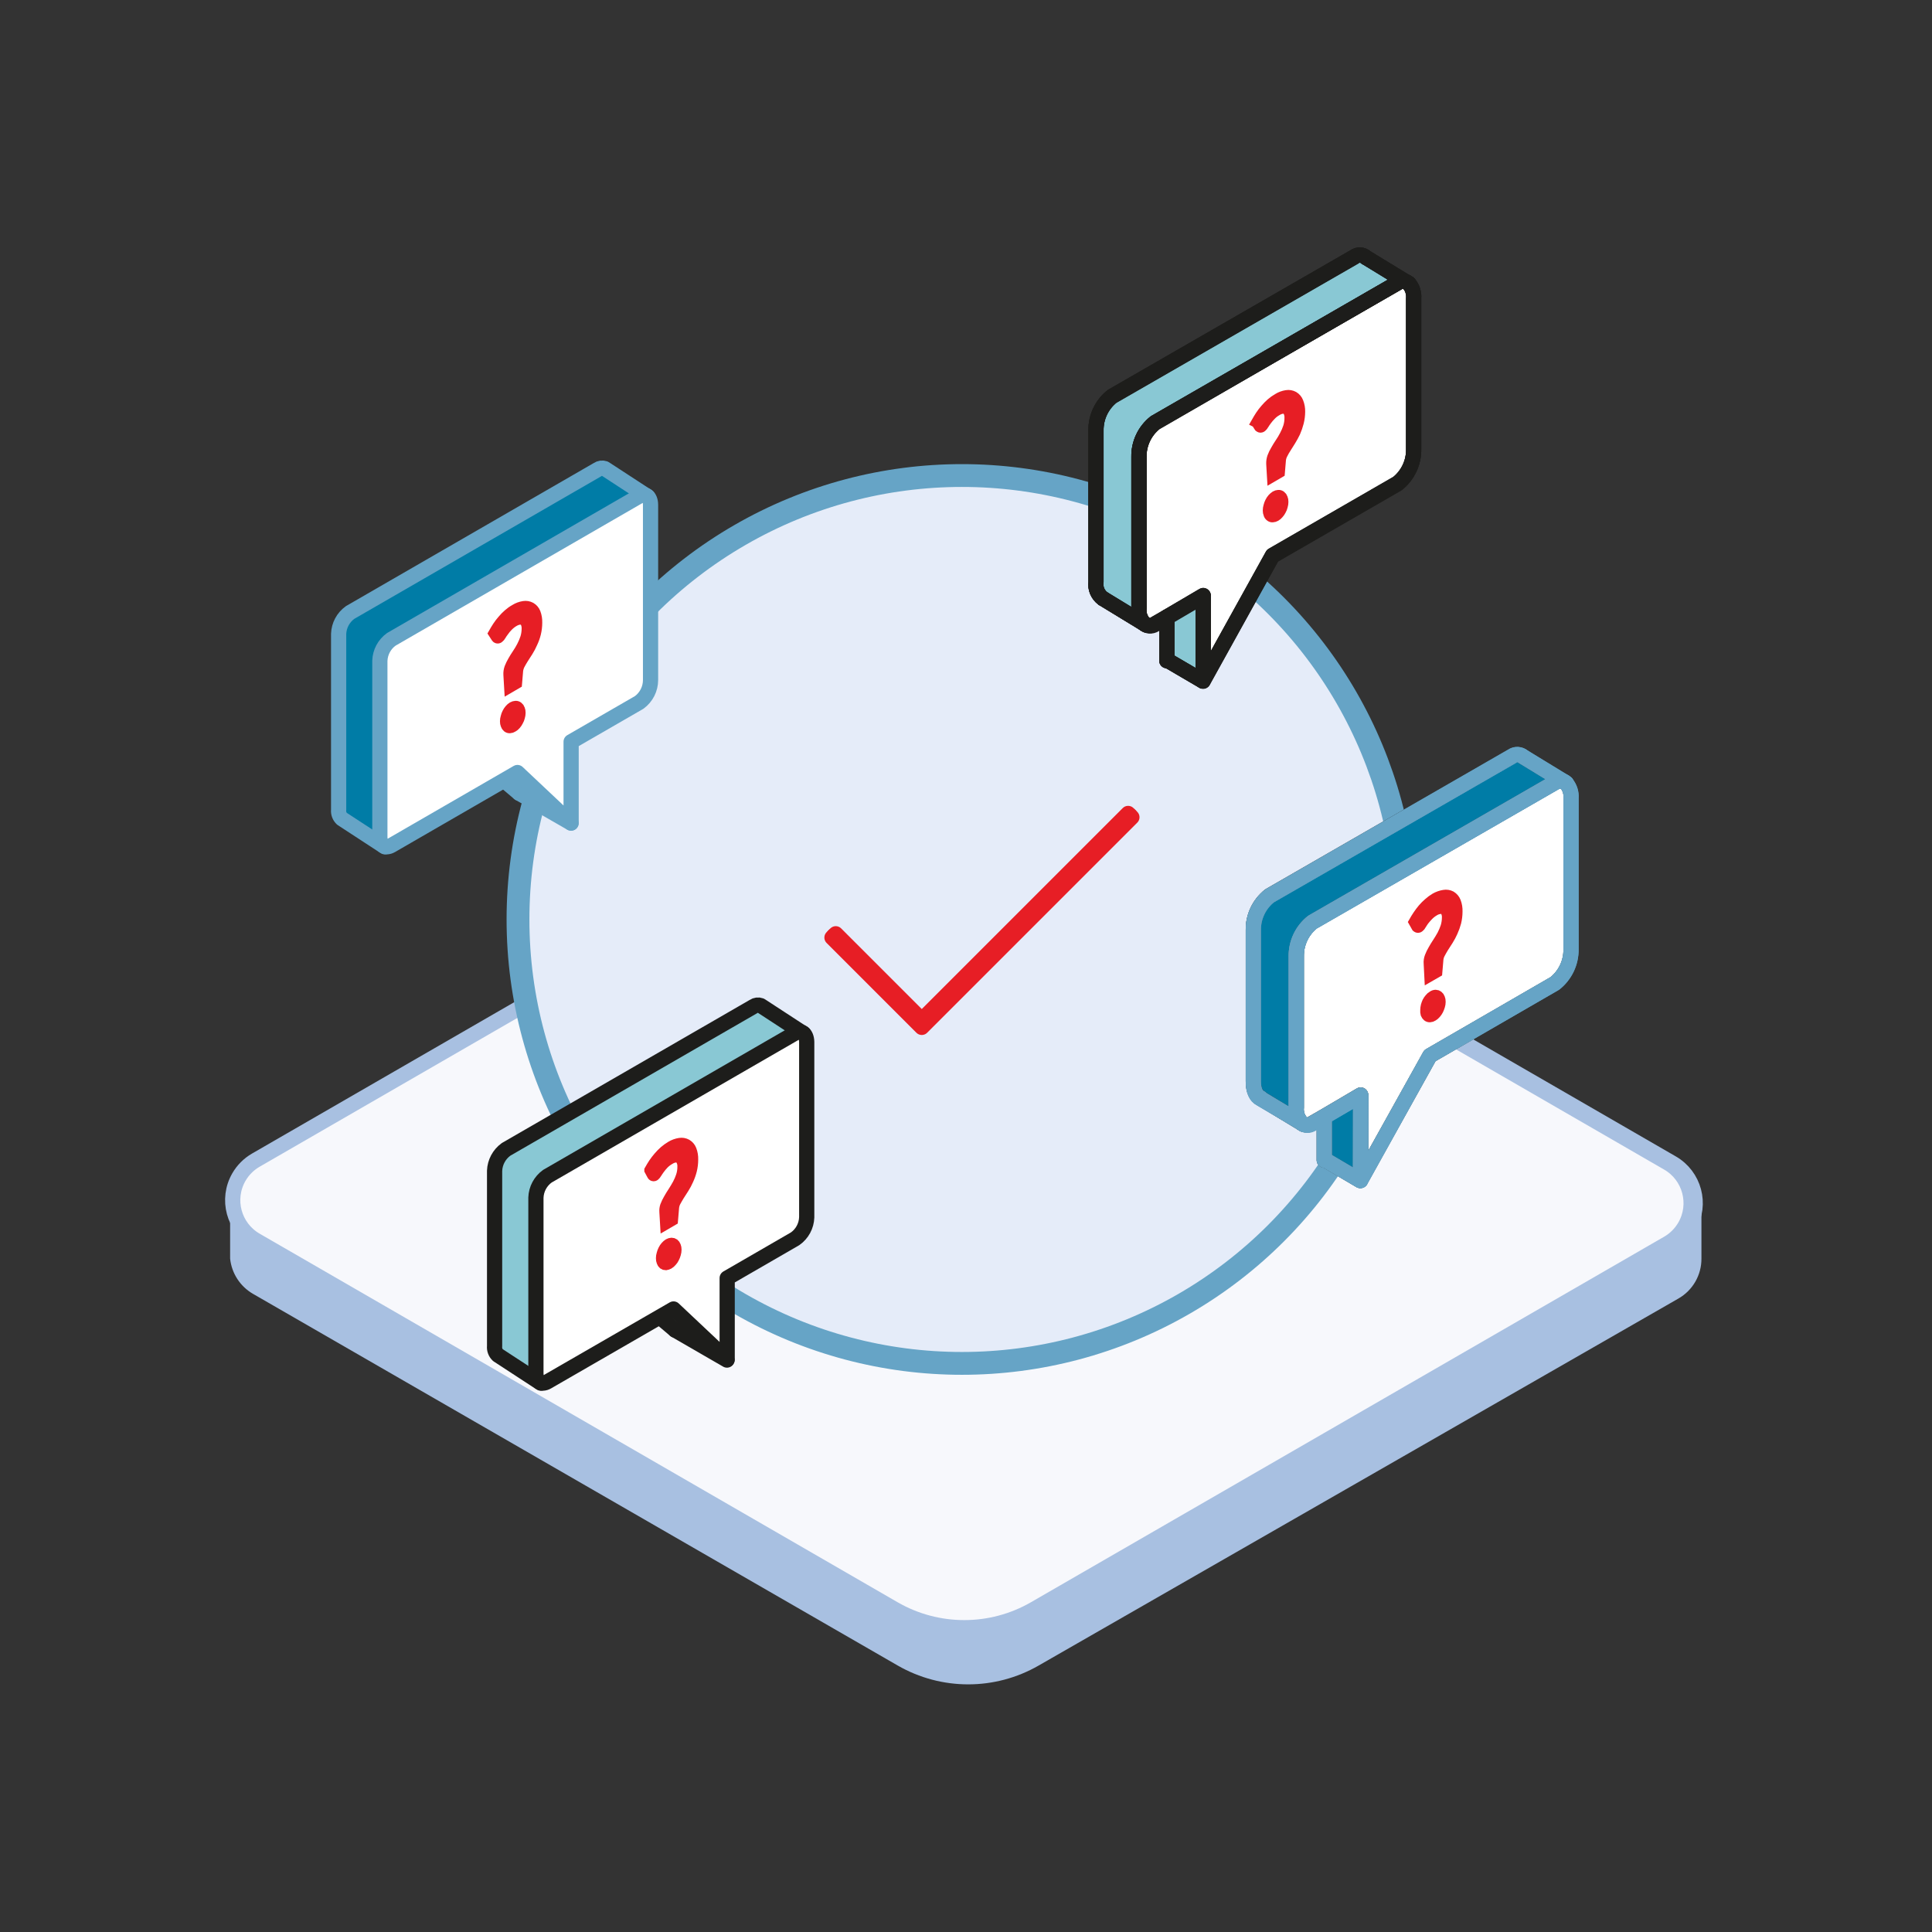 <?xml version="1.0" encoding="UTF-8"?><svg id="ICONS" xmlns="http://www.w3.org/2000/svg" viewBox="0 0 180 180"><rect x="0" y="0" width="180" height="180" fill="#333333" stroke="none"/><path d="M153.72,112.004l-57.38-32.65c-4.058-2.35-9.062-2.35-13.12,0L26,111.724l-4.56,.23v5.31h0c.145,1.371,.936,2.59,2.13,3.28l60.07,34.63c4.064,2.339,9.066,2.339,13.13,0l59.6-34.19c1.342-.765,2.164-2.196,2.15-3.74v-5.29l-4.8,.05Z" fill="#a8c0e1"/><path d="M24.22,108.084l59-34.06c4.064-2.339,9.066-2.339,13.13,0l59.43,34.33c2.066,1.194,2.772,3.837,1.578,5.902-.379,.655-.923,1.199-1.578,1.578l-59,34.06c-4.064,2.339-9.066,2.339-13.13,0L24.22,115.554c-2.063-1.188-2.772-3.823-1.584-5.886,.379-.658,.926-1.205,1.584-1.584Z" fill="#f7f8fc" stroke="#a8c0e1" stroke-miterlimit="10" stroke-width="1.417"/><path d="M23.84,108.084l59-34.06c4.06-2.34,9.06-2.34,13.12,0l59.44,34.33c2.066,1.194,2.772,3.837,1.578,5.902-.379,.655-.923,1.199-1.578,1.578l-59,34.06c-4.06,2.34-9.06,2.34-13.12,0L23.84,115.554c-2.063-1.188-2.772-3.823-1.584-5.886,.379-.658,.926-1.205,1.584-1.584Z" fill="#f7f8fc" stroke="#a8c0e1" stroke-miterlimit="10" stroke-width="1.417"/><circle cx="89.62" cy="85.664" r="41.36" fill="#e5ecf9" stroke="#66a4c6" stroke-miterlimit="10" stroke-width="2.126"/><polygon points="85.88 95.718 77.513 87.351 77.866 86.997 85.88 95.011 105.104 75.787 105.457 76.141 85.88 95.718" fill="none" stroke="#e71e25" stroke-linecap="round" stroke-linejoin="round" stroke-width="1.417"/><polyline points="77.69 87.174 85.88 95.364 105.28 75.964" fill="none" stroke="#e71e25" stroke-linecap="round" stroke-linejoin="round" stroke-width="1.417"/><path d="M106.61,58.114h0c-.36-.381-.539-.898-.49-1.42v-14.1c-.018-1.24,.539-2.418,1.51-3.19l22.57-13.05c.223-.152,.501-.196,.76-.12l.29,.17h0c.332,.387,.494,.892,.45,1.4v14.1c.021,1.238-.533,2.416-1.5,3.19l-11.65,6.72-6.46,11.66h0v-7.91l-3.4,2-1.09,.63c-.311,.196-.714,.163-.99-.08Z" fill="#f8f9fd"/><path d="M131.25,26.414l-.29-.17c.109,.033,.208,.091,.29,.17Z" fill="#f8f9fd"/><path d="M127.26,23.984l3.7,2.26c-.259-.076-.537-.032-.76,.12l-22.58,13c-.971,.772-1.528,1.95-1.51,3.19v14.13c-.049,.522,.13,1.039,.49,1.42l-3.84-2.34c-.483-.355-.733-.946-.65-1.54v-14.08c-.021-1.238,.533-2.416,1.5-3.19l22.58-13c.316-.252,.768-.239,1.07,.03Z" fill="#f8f9fd"/><polygon points="112.11 55.534 112.09 63.444 112.06 63.444 108.83 61.554 108.71 61.554 108.71 57.494 112.11 55.534" fill="#f8f9fd"/><line x1="127.26" y1="23.984" x2="130.96" y2="26.244" fill="none"/><line x1="108.83" y1="61.554" x2="112.06" y2="63.444" fill="none"/><path d="M131.25,26.414c-.082-.079-.181-.137-.29-.17-.259-.076-.537-.032-.76,.12l-22.58,13c-.971,.772-1.528,1.95-1.51,3.19v14.13c-.049,.522,.13,1.039,.49,1.42" fill="#f8f9fd"/><path d="M106.61,58.114c.296,.223,.704,.223,1,0l1.09-.63,3.4-2v7.91h0l6.46-11.66,11.65-6.72c.967-.774,1.521-1.952,1.5-3.19v-14.01c.044-.508-.118-1.013-.45-1.4" fill="#f8f9fd"/><path d="M127.26,23.984c-.292-.282-.744-.311-1.07-.07l-22.58,13c-.967,.774-1.521,1.952-1.5,3.19v14.12c-.083,.594,.167,1.185,.65,1.54" fill="#f8f9fd"/><polyline points="102.76 55.764 106.6 58.104 106.61 58.114 106.79 58.224" fill="#f8f9fd"/><path d="M106.61,58.114h0c-.36-.381-.539-.898-.49-1.42v-14.1c-.018-1.24,.539-2.418,1.51-3.19l22.57-13.05c.223-.152,.501-.196,.76-.12l.29,.17h0c.332,.387,.494,.892,.45,1.4v14.1c.021,1.238-.533,2.416-1.5,3.19l-11.65,6.72-6.46,11.66h0v-7.91l-3.4,2-1.09,.63c-.311,.196-.714,.163-.99-.08Z" fill="#fff"/><path d="M131.25,26.414l-.29-.17c.109,.033,.208,.091,.29,.17Z" fill="#fff"/><path d="M127.26,23.984l3.7,2.26c-.259-.076-.537-.032-.76,.12l-22.58,13c-.971,.772-1.528,1.95-1.51,3.19v14.13c-.049,.522,.13,1.039,.49,1.42l-3.84-2.34c-.483-.355-.733-.946-.65-1.54v-14.08c-.021-1.238,.533-2.416,1.5-3.19l22.58-13c.316-.252,.768-.239,1.07,.03Z" fill="#89c8d4"/><polygon points="112.11 55.534 112.09 63.444 112.06 63.444 108.83 61.554 108.71 61.554 108.71 57.494 112.11 55.534" fill="#89c8d4"/><line x1="108.71" y1="57.494" x2="108.71" y2="61.554" fill="none" stroke="#1d1d1b" stroke-linecap="round" stroke-linejoin="round" stroke-width="1.417"/><line x1="127.26" y1="23.984" x2="130.96" y2="26.244" fill="none" stroke="#1d1d1b" stroke-linecap="round" stroke-linejoin="round" stroke-width="1.417"/><line x1="108.83" y1="61.554" x2="112.06" y2="63.444" fill="none" stroke="#1d1d1b" stroke-linecap="round" stroke-linejoin="round" stroke-width="1.417"/><path d="M131.25,26.414c-.082-.079-.181-.137-.29-.17-.259-.076-.537-.032-.76,.12l-22.58,13c-.971,.772-1.528,1.95-1.51,3.19v14.13c-.049,.522,.13,1.039,.49,1.42" fill="none" stroke="#1d1d1b" stroke-linecap="round" stroke-linejoin="round" stroke-width="1.417"/><path d="M106.61,58.114c.296,.223,.704,.223,1,0l1.09-.63,3.4-2v7.91h0l6.46-11.66,11.65-6.72c.967-.774,1.521-1.952,1.5-3.19v-14.01c.044-.508-.118-1.013-.45-1.4" fill="none" stroke="#1d1d1b" stroke-linecap="round" stroke-linejoin="round" stroke-width="1.417"/><path d="M127.26,23.984c-.292-.282-.744-.311-1.07-.07l-22.58,13c-.967,.774-1.521,1.952-1.5,3.19v14.12c-.083,.594,.167,1.185,.65,1.54" fill="none" stroke="#1d1d1b" stroke-linecap="round" stroke-linejoin="round" stroke-width="1.417"/><polyline points="102.76 55.764 106.6 58.104 106.61 58.114 106.79 58.224" fill="none" stroke="#1d1d1b" stroke-linecap="round" stroke-linejoin="round" stroke-width="1.417"/><path d="M106.61,58.114h0c-.36-.381-.539-.898-.49-1.42v-14.1c-.018-1.24,.539-2.418,1.51-3.19l22.57-13.05c.223-.152,.501-.196,.76-.12l.29,.17h0c.332,.387,.494,.892,.45,1.4v14.1c.021,1.238-.533,2.416-1.5,3.19l-11.65,6.72-6.46,11.66h0v-7.91l-3.4,2-1.09,.63c-.311,.196-.714,.163-.99-.08Z" fill="none" stroke="#1d1d1b" stroke-linecap="round" stroke-linejoin="round" stroke-width="1.417"/><path d="M131.25,26.414l-.29-.17c.109,.033,.208,.091,.29,.17Z" fill="none" stroke="#1d1d1b" stroke-linecap="round" stroke-linejoin="round" stroke-width="1.417"/><path d="M127.26,23.984l3.7,2.26c-.259-.076-.537-.032-.76,.12l-22.58,13c-.971,.772-1.528,1.95-1.51,3.19v14.13c-.049,.522,.13,1.039,.49,1.42l-3.84-2.34c-.483-.355-.733-.946-.65-1.54v-14.08c-.021-1.238,.533-2.416,1.5-3.19l22.58-13c.316-.252,.768-.239,1.07,.03Z" fill="none" stroke="#1d1d1b" stroke-linecap="round" stroke-linejoin="round" stroke-width="1.417"/><polygon points="112.11 55.534 112.09 63.444 112.06 63.444 108.83 61.554 108.71 61.554 108.71 57.494 112.11 55.534" fill="none" stroke="#1d1d1b" stroke-linecap="round" stroke-linejoin="round" stroke-width="1.417"/><line x1="108.71" y1="57.494" x2="108.71" y2="61.554" fill="none" stroke="#1d1d1b" stroke-linecap="round" stroke-linejoin="round" stroke-width="1.417"/><line x1="127.26" y1="23.984" x2="130.96" y2="26.244" fill="none" stroke="#1d1d1b" stroke-linecap="round" stroke-linejoin="round" stroke-width="1.417"/><line x1="108.83" y1="61.554" x2="112.06" y2="63.444" fill="none" stroke="#1d1d1b" stroke-linecap="round" stroke-linejoin="round" stroke-width="1.417"/><path d="M131.25,26.414c-.082-.079-.181-.137-.29-.17-.259-.076-.537-.032-.76,.12l-22.58,13c-.971,.772-1.528,1.95-1.51,3.19v14.13c-.049,.522,.13,1.039,.49,1.42" fill="none" stroke="#1d1d1b" stroke-linecap="round" stroke-linejoin="round" stroke-width="1.417"/><path d="M106.61,58.114c.296,.223,.704,.223,1,0l1.09-.63,3.4-2v7.91h0l6.46-11.66,11.65-6.72c.967-.774,1.521-1.952,1.5-3.19v-14.01c.044-.508-.118-1.013-.45-1.4" fill="none" stroke="#1d1d1b" stroke-linecap="round" stroke-linejoin="round" stroke-width="1.417"/><path d="M127.26,23.984c-.292-.282-.744-.311-1.07-.07l-22.58,13c-.967,.774-1.521,1.952-1.5,3.19v14.12c-.083,.594,.167,1.185,.65,1.54" fill="none" stroke="#1d1d1b" stroke-linecap="round" stroke-linejoin="round" stroke-width="1.417"/><polyline points="102.76 55.764 106.6 58.104 106.61 58.114 106.79 58.224" fill="none" stroke="#1d1d1b" stroke-linecap="round" stroke-linejoin="round" stroke-width="1.417"/><path d="M117.07,39.354c.12-.21,.24-.42,.38-.63,.139-.211,.293-.411,.46-.6,.164-.192,.341-.373,.53-.54,.192-.167,.399-.314,.62-.44,.247-.154,.522-.256,.81-.3,.22-.036,.445,.003,.64,.11,.197,.116,.349,.296,.43,.51,.114,.286,.168,.592,.16,.9-.003,.337-.047,.673-.13,1-.079,.308-.183,.609-.31,.9-.126,.264-.266,.521-.42,.77l-.42,.67c-.126,.189-.239,.386-.34,.59-.09,.168-.147,.351-.17,.54l-.1,1.19-.67,.39-.07-1.19c-.009-.214,.021-.427,.09-.63,.083-.223,.187-.437,.31-.64,.12-.22,.26-.44,.41-.67,.159-.231,.302-.471,.43-.72,.132-.247,.243-.504,.33-.77,.089-.281,.133-.575,.13-.87,.006-.178-.025-.355-.09-.52-.053-.122-.144-.224-.26-.29-.116-.063-.25-.084-.38-.06-.167,.029-.326,.09-.47,.18-.212,.116-.405,.264-.57,.44-.149,.149-.286,.31-.41,.48-.097,.129-.187,.262-.27,.4-.042,.081-.1,.152-.17,.21-.056,.061-.151,.064-.212,.008-.003-.003-.005-.005-.008-.008l-.26-.41Zm1.08,8.2c0-.132,.021-.264,.06-.39,.032-.132,.079-.259,.14-.38,.058-.119,.132-.231,.22-.33,.08-.088,.171-.165,.27-.23,.083-.047,.175-.074,.27-.08,.079-.005,.158,.02,.22,.07,.071,.052,.124,.126,.15,.21,.043,.105,.063,.217,.06,.33-0,.136-.021,.27-.06,.4-.031,.133-.081,.262-.15,.38-.058,.116-.132,.224-.22,.32-.076,.092-.167,.17-.27,.23-.082,.048-.175,.076-.27,.08-.08,.009-.16-.016-.22-.07-.07-.051-.119-.126-.14-.21-.041-.098-.061-.204-.06-.31v-.02Z" fill="#e71e25" stroke="#e71e25" stroke-miterlimit="10"/><path d="M121.27,104.644h0c-.368-.381-.55-.903-.5-1.43v-14.09c-.018-1.24,.539-2.418,1.51-3.19l22.58-13c.228-.146,.506-.193,.77-.13l.29,.18h0c.33,.384,.492,.885,.45,1.39v14.06c.018,1.24-.539,2.418-1.51,3.19l-11.64,6.73-6.46,11.65h0v-7.92l-3.4,2-1.1,.63c-.309,.198-.712,.17-.99-.07Z" fill="#fff"/><path d="M145.92,72.954l-.29-.18c.109,.037,.209,.098,.29,.18Z" fill="#fff"/><path d="M141.93,70.514l3.7,2.26c-.264-.063-.542-.016-.77,.13l-22.58,13c-.971,.772-1.528,1.95-1.51,3.19v14.09c-.05,.527,.132,1.049,.5,1.43l-3.84-2.26c-.4-.19-.66-.74-.66-1.54v-14.14c-.018-1.24,.539-2.418,1.51-3.19l22.58-13c.319-.244,.765-.232,1.07,.03Z" fill="#fff"/><polygon points="126.78 102.064 126.76 109.984 126.72 109.984 123.5 108.084 123.38 108.084 123.38 104.034 126.78 102.064" fill="#fff"/><line x1="141.93" y1="70.514" x2="145.63" y2="72.774" fill="none"/><line x1="123.5" y1="108.084" x2="126.73" y2="109.984" fill="none"/><path d="M145.92,72.954c-.081-.082-.181-.143-.29-.18-.264-.063-.542-.016-.77,.13l-22.58,13c-.971,.772-1.528,1.95-1.51,3.19v14.09c-.05,.527,.132,1.049,.5,1.43" fill="#fff"/><path d="M121.27,104.644c.296,.223,.704,.223,1,0l1.1-.63,3.4-2v7.92h0l6.45-11.58,11.64-6.73c.971-.772,1.528-1.95,1.51-3.19v-14.08c.042-.505-.12-1.006-.45-1.39" fill="#fff"/><path d="M141.93,70.514c-.295-.274-.742-.303-1.07-.07l-22.58,13c-.971,.772-1.528,1.95-1.51,3.19v14.09c0,.8,.26,1.35,.66,1.54" fill="#fff"/><polyline points="117.43 102.304 121.27 104.644 121.27 104.644 121.45 104.754" fill="#fff"/><path d="M121.27,104.644h0c-.368-.381-.55-.903-.5-1.43v-14.09c-.018-1.24,.539-2.418,1.51-3.19l22.58-13c.228-.146,.506-.193,.77-.13l.29,.18h0c.33,.384,.492,.885,.45,1.39v14.06c.018,1.24-.539,2.418-1.51,3.19l-11.64,6.73-6.46,11.65h0v-7.92l-3.4,2-1.1,.63c-.309,.198-.712,.17-.99-.07Z" fill="#fff"/><path d="M145.92,72.954l-.29-.18c.109,.037,.209,.098,.29,.18Z" fill="#fff"/><path d="M141.93,70.514l3.7,2.26c-.264-.063-.542-.016-.77,.13l-22.58,13c-.971,.772-1.528,1.95-1.51,3.19v14.09c-.05,.527,.132,1.049,.5,1.43l-3.84-2.26c-.4-.19-.66-.74-.66-1.54v-14.14c-.018-1.24,.539-2.418,1.51-3.19l22.58-13c.319-.244,.765-.232,1.07,.03Z" fill="#007ca6" stroke="#66a4c6" stroke-linecap="round" stroke-linejoin="round" stroke-width="1.417"/><polygon points="126.78 102.064 126.76 109.984 126.72 109.984 123.5 108.084 123.38 108.084 123.38 104.034 126.78 102.064" fill="#007ca6" stroke="#66a4c6" stroke-linecap="round" stroke-linejoin="round" stroke-width="1.417"/><line x1="123.38" y1="104.034" x2="123.38" y2="108.084" fill="none" stroke="#1d1d1b" stroke-linecap="round" stroke-linejoin="round" stroke-width="1.417"/><line x1="141.93" y1="70.514" x2="145.63" y2="72.774" fill="none" stroke="#1d1d1b" stroke-linecap="round" stroke-linejoin="round" stroke-width="1.417"/><line x1="123.5" y1="108.084" x2="126.73" y2="109.984" fill="none" stroke="#1d1d1b" stroke-linecap="round" stroke-linejoin="round" stroke-width="1.417"/><path d="M145.92,72.954c-.081-.082-.181-.143-.29-.18-.264-.063-.542-.016-.77,.13l-22.58,13c-.971,.772-1.528,1.95-1.51,3.19v14.09c-.05,.527,.132,1.049,.5,1.43" fill="none" stroke="#1d1d1b" stroke-linecap="round" stroke-linejoin="round" stroke-width="1.417"/><path d="M121.27,104.644c.296,.223,.704,.223,1,0l1.1-.63,3.4-2v7.92h0l6.45-11.58,11.64-6.73c.971-.772,1.528-1.95,1.51-3.19v-14.08c.042-.505-.12-1.006-.45-1.39" fill="none" stroke="#1d1d1b" stroke-linecap="round" stroke-linejoin="round" stroke-width="1.417"/><path d="M141.93,70.514c-.295-.274-.742-.303-1.07-.07l-22.58,13c-.971,.772-1.528,1.95-1.51,3.19v14.09c0,.8,.26,1.35,.66,1.54" fill="none" stroke="#1d1d1b" stroke-linecap="round" stroke-linejoin="round" stroke-width="1.417"/><polyline points="117.43 102.304 121.27 104.644 121.27 104.644 121.45 104.754" fill="none" stroke="#1d1d1b" stroke-linecap="round" stroke-linejoin="round" stroke-width="1.417"/><path d="M121.27,104.644h0c-.368-.381-.55-.903-.5-1.43v-14.09c-.018-1.24,.539-2.418,1.51-3.19l22.58-13c.228-.146,.506-.193,.77-.13l.29,.18h0c.33,.384,.492,.885,.45,1.39v14.06c.018,1.24-.539,2.418-1.51,3.19l-11.64,6.73-6.46,11.65h0v-7.92l-3.4,2-1.1,.63c-.309,.198-.712,.17-.99-.07Z" fill="none" stroke="#66a4c6" stroke-linecap="round" stroke-linejoin="round" stroke-width="1.417"/><path d="M145.92,72.954l-.29-.18c.109,.037,.209,.098,.29,.18Z" fill="none" stroke="#66a4c6" stroke-linecap="round" stroke-linejoin="round" stroke-width="1.417"/><path d="M141.93,70.514l3.7,2.26c-.264-.063-.542-.016-.77,.13l-22.58,13c-.971,.772-1.528,1.95-1.51,3.19v14.09c-.05,.527,.132,1.049,.5,1.43l-3.84-2.26c-.4-.19-.66-.74-.66-1.54v-14.14c-.018-1.24,.539-2.418,1.51-3.19l22.58-13c.319-.244,.765-.232,1.07,.03Z" fill="none" stroke="#66a4c6" stroke-linecap="round" stroke-linejoin="round" stroke-width="1.417"/><polygon points="126.78 102.064 126.76 109.984 126.72 109.984 123.5 108.084 123.38 108.084 123.38 104.034 126.78 102.064" fill="none" stroke="#66a4c6" stroke-linecap="round" stroke-linejoin="round" stroke-width="1.417"/><line x1="123.38" y1="104.034" x2="123.38" y2="108.084" fill="none" stroke="#66a4c6" stroke-linecap="round" stroke-linejoin="round" stroke-width="1.417"/><line x1="141.93" y1="70.514" x2="145.63" y2="72.774" fill="none" stroke="#66a4c6" stroke-linecap="round" stroke-linejoin="round" stroke-width="1.417"/><line x1="123.5" y1="108.084" x2="126.73" y2="109.984" fill="none" stroke="#66a4c6" stroke-linecap="round" stroke-linejoin="round" stroke-width="1.417"/><path d="M145.92,72.954c-.081-.082-.181-.143-.29-.18-.264-.063-.542-.016-.77,.13l-22.58,13c-.971,.772-1.528,1.95-1.51,3.19v14.09c-.05,.527,.132,1.049,.5,1.43" fill="none" stroke="#66a4c6" stroke-linecap="round" stroke-linejoin="round" stroke-width="1.417"/><path d="M121.27,104.644c.296,.223,.704,.223,1,0l1.1-.63,3.4-2v7.92h0l6.45-11.58,11.64-6.73c.971-.772,1.528-1.95,1.51-3.19v-14.08c.042-.505-.12-1.006-.45-1.39" fill="none" stroke="#66a4c6" stroke-linecap="round" stroke-linejoin="round" stroke-width="1.417"/><path d="M141.93,70.514c-.295-.274-.742-.303-1.07-.07l-22.58,13c-.971,.772-1.528,1.95-1.51,3.19v14.09c0,.8,.26,1.35,.66,1.54" fill="none" stroke="#66a4c6" stroke-linecap="round" stroke-linejoin="round" stroke-width="1.417"/><polyline points="117.43 102.304 121.27 104.644 121.27 104.644 121.45 104.754" fill="none" stroke="#66a4c6" stroke-linecap="round" stroke-linejoin="round" stroke-width="1.417"/><path d="M131.74,85.904c.12-.21,.24-.42,.38-.62,.139-.208,.289-.409,.45-.6,.165-.195,.345-.375,.54-.54,.188-.17,.392-.32,.61-.45,.253-.146,.531-.244,.82-.29,.219-.039,.444-.003,.64,.1,.195,.119,.346,.298,.43,.51,.11,.29,.161,.6,.15,.91-.001,.337-.041,.673-.12,1-.082,.305-.189,.602-.32,.89-.118,.266-.255,.523-.41,.77l-.43,.67c-.13,.21-.24,.41-.34,.6-.088,.168-.143,.351-.16,.54l-.1,1.18-.68,.39-.06-1.18c-.02-.217,.011-.437,.09-.64,.085-.222,.189-.436,.31-.64,.12-.22,.26-.44,.41-.67s.29-.46,.43-.71c.13-.251,.241-.512,.33-.78,.085-.279,.129-.569,.13-.86,.009-.179-.026-.357-.1-.52-.046-.126-.134-.232-.25-.3-.124-.037-.256-.037-.38,0-.167,.024-.327,.082-.47,.17-.213,.122-.409,.274-.58,.45-.145,.149-.282,.306-.41,.47-.11,.16-.2,.29-.26,.4-.039,.082-.098,.154-.17,.21-.056,.061-.151,.064-.212,.008-.003-.003-.005-.005-.008-.008l-.26-.46Zm1.08,8.21c.002-.135,.019-.269,.05-.4,.034-.123,.078-.243,.13-.36,.061-.115,.134-.222,.22-.32,.072-.095,.164-.174,.27-.23,.079-.057,.173-.088,.27-.09,.08,.001,.158,.029,.22,.08,.07,.053,.122,.127,.15,.21,.043,.105,.063,.217,.06,.33-0,.132-.021,.264-.06,.39-.04,.131-.09,.258-.15,.38-.059,.116-.133,.223-.22,.32-.077,.091-.168,.168-.27,.23-.08,.054-.174,.085-.27,.09-.079,.005-.158-.02-.22-.07-.065-.058-.117-.129-.15-.21-.031-.114-.041-.232-.03-.35Z" fill="#e71e25" stroke="#e71e25" stroke-miterlimit="10"/><line x1="43.39" y1="69.694" x2="48.37" y2="73.904" fill="none" stroke="#66a4c6" stroke-linecap="round" stroke-linejoin="round" stroke-width="1.417"/><line x1="48.37" y1="73.904" x2="53.2" y2="76.684" fill="none" stroke="#66a4c6" stroke-linecap="round" stroke-linejoin="round" stroke-width="1.417"/><path d="M60.34,46.264l-4-2.61c-.219-.076-.46-.043-.65,.09l-23.07,13.32c-.647,.465-1.043,1.203-1.07,2v16.39c-.032,.31,.083,.617,.31,.83l4,2.61" fill="#007ca6" stroke="#66a4c6" stroke-linecap="round" stroke-linejoin="round" stroke-width="1.417"/><path d="M49.33,66.844l6.33-3.66c.651-.463,1.05-1.202,1.08-2" fill="#fff" stroke="#e62868" stroke-linecap="round" stroke-linejoin="round" stroke-width="1.417"/><path d="M59.54,46.234l-23.08,13.33c-.647,.465-1.043,1.203-1.07,2v16.39c0,.79,.48,1.15,1.07,.81l11.75-6.79,5,4.71v-7.58l6.34-3.66c.666-.488,1.06-1.264,1.06-2.09v-16.31c0-.78-.48-1.15-1.07-.81Z" fill="#fff" stroke="#66a4c6" stroke-linecap="round" stroke-linejoin="round" stroke-width="1.417"/><path d="M46,59.004c.12-.21,.24-.42,.38-.63,.139-.211,.293-.411,.46-.6,.161-.195,.339-.375,.53-.54,.19-.169,.398-.317,.62-.44,.247-.154,.522-.256,.81-.3,.22-.036,.445,.003,.64,.11,.196,.113,.347,.29,.43,.5,.109,.291,.16,.6,.15,.91-.001,.337-.041,.673-.12,1-.076,.307-.183,.605-.32,.89-.116,.27-.254,.531-.41,.78l-.43,.67c-.13,.21-.24,.4-.34,.59-.082,.17-.137,.352-.16,.54l-.1,1.19-.67,.39-.07-1.19c-.014-.217,.016-.435,.09-.64,.087-.221,.19-.435,.31-.64,.12-.21,.26-.44,.41-.66s.3-.47,.43-.72c.13-.251,.241-.512,.33-.78,.085-.279,.129-.569,.13-.86,.006-.178-.025-.355-.09-.52-.053-.122-.144-.224-.26-.29-.116-.062-.25-.083-.38-.06-.165,.028-.325,.086-.47,.17-.213,.122-.409,.274-.58,.45-.148,.147-.282,.308-.4,.48-.1,.126-.19,.26-.27,.4-.041,.078-.099,.146-.17,.2-.048,.061-.136,.071-.197,.023-.009-.007-.017-.015-.023-.023l-.26-.4Zm1.08,8.2c0-.132,.021-.264,.06-.39,.03-.132,.077-.26,.14-.38,.058-.119,.132-.231,.22-.33,.076-.092,.167-.17,.27-.23,.083-.047,.175-.074,.27-.08,.079-.005,.158,.02,.22,.07,.071,.052,.124,.126,.15,.21,.043,.105,.063,.217,.06,.33-.001,.135-.021,.27-.06,.4-.031,.13-.081,.255-.15,.37-.058,.119-.132,.231-.22,.33-.075,.09-.167,.164-.27,.22-.08,.054-.174,.085-.27,.09-.079,.005-.158-.02-.22-.07-.065-.056-.114-.128-.14-.21-.043-.105-.063-.217-.06-.33Z" fill="#e71e25" stroke="#e71e25" stroke-miterlimit="10"/><line x1="57.92" y1="119.714" x2="62.9" y2="123.924" fill="#fff" stroke="#1d1d1b" stroke-linecap="round" stroke-linejoin="round" stroke-width="1.417"/><line x1="62.9" y1="123.924" x2="67.73" y2="126.714" fill="none" stroke="#1d1d1b" stroke-linecap="round" stroke-linejoin="round" stroke-width="1.417"/><path d="M74.87,96.294l-4-2.61c-.217-.081-.459-.051-.65,.08l-23.07,13.32c-.645,.467-1.04,1.204-1.07,2v16.34c-.032,.31,.083,.617,.31,.83l4,2.61" fill="#89c8d4" stroke="#1d1d1b" stroke-linecap="round" stroke-linejoin="round" stroke-width="1.417"/><path d="M63.85,116.864l6.34-3.66c.654-.46,1.053-1.201,1.08-2" fill="#fff" stroke="#e62868" stroke-linecap="round" stroke-linejoin="round" stroke-width="1.417"/><path d="M74.06,96.264l-23.06,13.32c-.647,.465-1.043,1.203-1.07,2v16.34c0,.79,.48,1.15,1.07,.81l11.75-6.78,5,4.71v-7.59l6.33-3.66c.654-.46,1.053-1.201,1.08-2v-16.34c-.02-.79-.5-1.15-1.1-.81Z" fill="#fff" stroke="#1d1d1b" stroke-linecap="round" stroke-linejoin="round" stroke-width="1.417"/><path d="M60.53,109.024c.12-.21,.24-.42,.38-.63,.141-.209,.295-.409,.46-.6,.164-.192,.341-.373,.53-.54,.191-.163,.395-.311,.61-.44,.251-.153,.53-.255,.82-.3,.22-.036,.445,.003,.64,.11,.197,.116,.349,.296,.43,.51,.11,.287,.161,.593,.15,.9,0,.337-.04,.673-.12,1-.078,.31-.185,.611-.32,.9-.116,.267-.254,.524-.41,.77l-.43,.67c-.13,.21-.24,.41-.34,.59-.087,.168-.141,.352-.16,.54l-.1,1.19-.67,.39-.07-1.19c-.013-.183,.011-.366,.07-.54,.085-.222,.189-.436,.31-.64,.12-.22,.26-.44,.41-.67s.29-.47,.43-.72c.132-.247,.243-.504,.33-.77,.09-.281,.134-.575,.13-.87,.008-.179-.027-.357-.1-.52-.049-.121-.137-.223-.25-.29-.116-.062-.25-.083-.38-.06-.167,.029-.326,.09-.47,.18-.213,.119-.408,.267-.58,.44-.143,.152-.277,.312-.4,.48-.11,.15-.2,.29-.27,.4-.045,.079-.103,.149-.17,.21-.058,.051-.147,.044-.197-.014-.009-.011-.017-.023-.023-.036l-.24-.45Zm1.08,8.2c0-.132,.021-.264,.06-.39,.032-.132,.079-.259,.14-.38,.058-.119,.132-.231,.22-.33,.078-.09,.169-.167,.27-.23,.083-.047,.175-.074,.27-.08,.079-0,.156,.024,.22,.07,.069,.055,.121,.127,.15,.21,.042,.105,.062,.217,.06,.33-0,.136-.021,.27-.06,.4-.035,.132-.086,.26-.15,.38-.056,.118-.13,.226-.22,.32-.076,.092-.167,.17-.27,.23-.084,.045-.176,.075-.27,.09-.079,0-.156-.024-.22-.07-.065-.056-.114-.128-.14-.21-.043-.108-.063-.224-.06-.34Z" fill="#e71e25" stroke="#e71e25" stroke-miterlimit="10"/></svg>